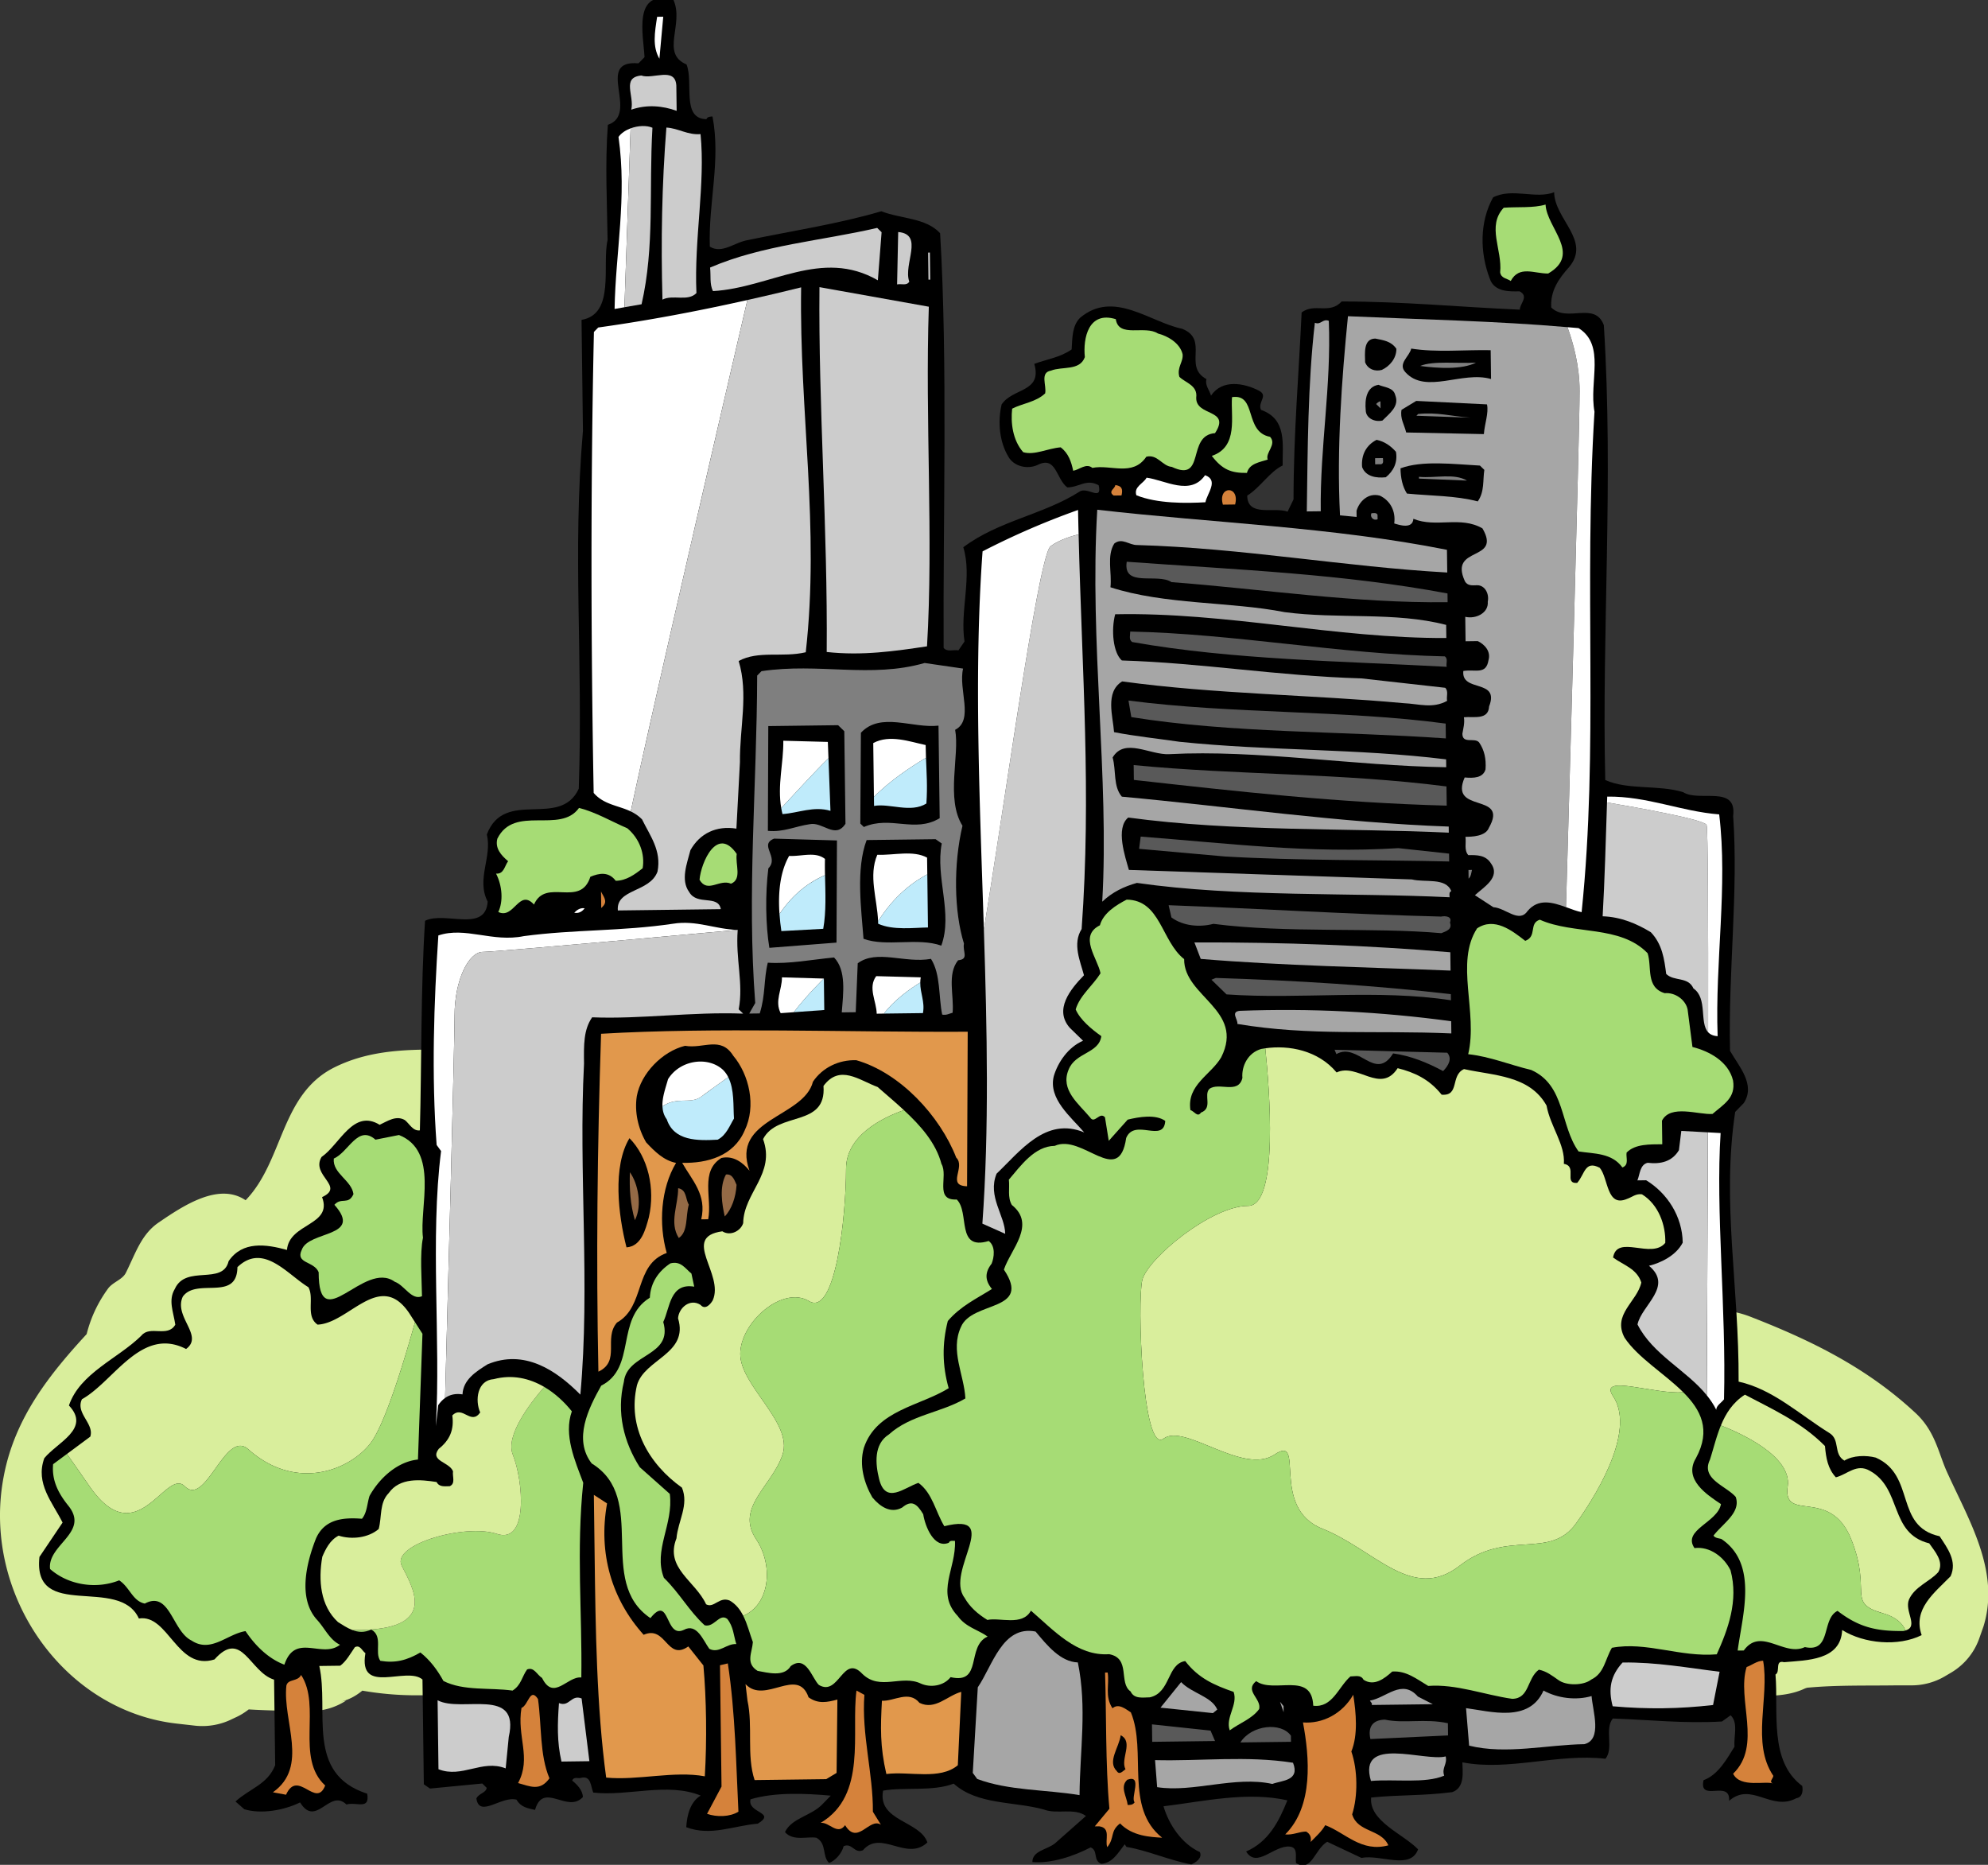 <svg xmlns="http://www.w3.org/2000/svg" width="375.786" height="352.461"><rect width="100%" height="100%" fill="#333333" stroke="none"/><defs><clipPath id="a"><path d="M299 247h76.781v74H299Zm0 0"/></clipPath><clipPath id="b"><path d="M7 0h363v352.46H7Zm0 0"/></clipPath></defs><path fill="#d9ee9c" d="M99.427 210.91c0-6.875-5.625-12.5-12.5-12.5-8-.062-16.25-.437-23.813 3.375-10.125 5.125-9.5 17.625-16.687 25.063-5.063-3.438-11.75 1-16.5 4.25-3.25 2.25-4.313 5.812-6.125 9.437-.625 1.313-2.438 1.75-3.375 3-1.973 2.711-3.274 5.54-4.047 8.61-7.02 7.62-13.523 15.765-15.64 26.703-4.376 22.187 11.187 44.625 32.874 46.937l3.313.375c2.375.25 4.812-.187 6.937-1.25l1.063-.5c.742-.37 1.437-.82 2.09-1.328 3.37.211 6.765.242 10.16.328h1.437c2.438 0 4.813-.687 6.813-2l-.938.188c1.52-.36 2.836-1.106 4.004-2.063 3.13.543 6.293.84 9.496.875h2.313c4 0 7.75-1.875 10.062-5.062l2.625-5.25c5.813-29.563 3.5-60.125 6.063-90.063.387-1.91.3-3.8-.152-5.574a12.26 12.26 0 0 0 .527-3.55"/><g clip-path="url(#a)" transform="translate(.005)"><path fill="#d9ee9c" d="M367.922 277.973c-1.563-3.563-2.188-7.625-6-11.063-9.25-8.562-19.813-13.687-31.25-18.125-3.188-1.187-6.563-1.562-10.125-.687l-4.75 1.625c-2.063.937-3.875 2.375-5.188 4.187l-2.32 4.02c-.055.152-.105.297-.16.445l-.152.094-.18.316.18-.312c-.75.464-1.504.93-2.305 1.312l.062-.125c-1.875 1-3.5 2.5-4.687 4.313-3.317 5.226-2.274 12.011 2.195 16.011l-.023.192a47.321 47.321 0 0 0-1.922 3.86l-.813 2.062c-2.125 5.75.313 12.187 5.688 15.187l1.062.625c1.688.938 3.563 1.438 5.5 1.563l1.063.062a12.247 12.247 0 0 0 4.332-.574 12.453 12.453 0 0 0-1.082 5.074c0 6.875 5.562 12.5 12.5 12.5l.062-.008v.008h2.938c3 0 5.937-.125 8.687-1.437.118-.032.23-.078.348-.114 5.59-.53 11.227-.363 16.84-.449h2.937c2.25 0 4.5-.625 6.438-1.812l1.062-.625c2.5-1.5 4.375-3.813 5.313-6.563l.75-2.125c3.25-10.5-2.875-20.25-7-29.437zm-54.688-22 .25.125c-.152.015-.293.05-.437.078zm20.118 64.261h.004c0 .016 0 .032.004.051l-.008-.05"/></g><path fill="#d9ee9c" d="M308.294 257.93c0-.008.004-.012.008-.02-.121.2-.219.38-.32.563v-.004l.312-.54"/><g clip-path="url(#b)" transform="translate(.005)"><path d="M127.305.004c2.039 4.594-2.512 10.094 2.465 12.176 1.367 3.449-1.024 10.246 3.761 10.347.16-.496.82-.504 1.149-.507 1.593 8.394-.782 16.18-.512 24.593 2.328 1.457 4.773-.886 7.246-1.246 8.395-1.758 16.957-3.023 25.176-5.437 3.648 1.437 8.433 1.215 11.11 4.148 1.464 24.238.53 54.777.667 78.375.668.817 1.817.305 2.809.457l1.137-1.664c-.899-5.762 1.492-12.23-.227-17.816 6.7-5.035 15.101-6.133 21.976-10.512 1.473-1.008 4.317 1.926 3.618-1.2-2.328-1.292-3.63.376-5.938.403-2.164-1.621-2.058-6.078-5.664-4.219-1.969.852-4.453.223-5.465-1.578-1.687-2.785-2.062-6.574-1.281-9.886 2.105-3.16 7.727-2.243 6.172-7.668 2.3-.856 4.937-1.22 7.062-2.73.137-2.313.11-4.458 1.575-5.962 6.367-5.36 13.21.824 19.332 2.067 5.14 2.078.09 7.093 4.578 9.511-.317 1.16.52 1.973.863 3.125 2.106-3.164 6.238-2.39 9.063-.941 1.828.969-.301 2.148.378 3.625 4.973 1.754 4.043 6.55 4.094 10.512-2.46 1.183-4.238 4.175-6.695 5.695.055 4.125 5.14 2.078 7.629 3.035l1.125-2.324c.008-12.54 1.015-23.938 1.531-35.332 2.453-1.844 5.285.43 7.566-2.074 11.88.011 21.957 1.039 33.68 1.55-.012-1.156 1.785-2.496-.043-3.464-1.648.023-4.781.226-5.64-2.403-1.88-4.926-1.95-10.703.628-15.355 3.61-1.86 8.09.39 11.54-.973.066 5.117 7.046 9.152 2.82 14.156-1.953 2.172-3.574 4.5-3.367 7.633 3.007 2.934 8.234-1.258 9.941 3.34 1.863 29.516-.414 58.09.27 85.969 4.312 1.925 10.078.86 14.714 2.289 2.996 1.941 10.211-1.453 9.461 4.5 1.008 14.34-.945 29.383-.59 44.394 1.688 2.95 4.868 6.375 2.602 9.867l-1.629 1.672c-2.586 17.196.746 32.828.649 50.98 6.453 1.403 11.629 6.29 17.12 9.684 2.16 1.293.708 3.95 2.872 5.243 1.637-1.012 4.11-1.043 5.933-.57 7.633 3.366 3.465 12.991 12.067 14.863 1.515 2.289 3.363 4.742 2.078 7.562-3.094 3.176-7.184 6.2-5.469 11.129-4.43 2.2-10.87 1.621-15.027-.965-.258 5.777-6.695 5.695-10.98 6.078-1.821-.472-.637 1.824-1.622 2.332.586 7.086-1.277 16.352 5.055 21.059.176.984.027 2.144-1.125 2.324-4.754 2.535-8.457-3.195-12.7.488.278-4.129-5.773.407-4.835-3.898 2.793-1.024 4.402-4.016 5.86-6.344-.192-1.976.769-4.465-.735-5.93l-1.637 1.176c-7.09.418-13.7-.32-20.633-.562-1.625 2 .235 5.605-1.39 7.605-9.086-1.039-18.286 2.38-27.051.676.02 1.648.555 4.777-1.91 5.633-5.766.734-9.567.453-15.332 1.02-.438 4.46 6.027 6.855 8.87 9.788-1.437 3.98-7.085.914-10.706 1.622l-6.473-3.051c-2.457 1.515-2.898 5.812-5.89 4.035-.18-1.152.456-2.977-1.196-3.121-2.973-.293-6.215 4.203-8.238.93 4.265-1.872 6.2-5.692 7.797-9.672-7.614-1.715-15.836.203-23.418 1.125 1.035 3.453 3.39 7.05 6.879 8.656.507 1.148-.801 1.992-1.621 2.332-4.137-.774-8.454-2.7-12.254-3.309l-.336-.492c-1.301 1.668-2.266 3.496-4.41 3.688-1.657-.641-.528-2.47-2.02-3.11-3.277 1.692-7.387 3.063-11.02 2.781-.027-2.144 2.778-2.347 4.247-3.519l5.875-5.191c-2.168-1.622-5.45-.262-7.938-1.22-5.629-1.577-12.55-.831-17.059-4.898-3.94 1.536-9.562.618-13.347 1.325-1.082 5.789 7 5.687 8.375 9.793-3.914 3.68-8.778-2.528-12.192 1.476-1.644.68-2-1.46-3.64-.777-.317 1.324-1.617 2.824-2.766 3.168-1.336-1.301-.379-3.625-2.37-4.754-1.653-.309-4.446.715-5.954-1.078 1.285-2.66 4.91-3.035 7.027-5.207l1.63-1.672c-4.79-.434-10.567-.688-15.173.691-.625 2.645 4.98 2.41 1.38 4.602-4.618.387-8.88 2.422-13.524.668.137-2.313.765-4.797 2.73-5.977-6.304-2.558-13.695.176-20.304-.566-.508-1.149-.372-3.297-2.344-2.778-.492.172-1.324-.312-1.645.516.832.652 2.004 1.793 2.02 3.11-2.93 3.175-7.465-3.04-9.043 2.425-1.328-.312-2.649-.46-3.492-1.933-2.817-.79-7.051 3.554-7.594-.235.484-.996 1.8-1.011 1.953-2.004l-.832-.816-9.89.953-1.165-.812c-.09-7.094-.175-13.692-.254-19.797-3.003-2.602-12.168 3.125-10.789-4.98-.664-.485-1.007-1.638-1.992-1.13-.812 1.164-1.617 2.66-2.762 3.5l-3.96.051c1.925 8.559-2.711 20.332 9.054 24.14.535 3.13-1.96 1.512-3.933 2.032-3.176-3.094-5.72 4.527-8.754-.383-3.114 1.524-7.395 2.238-10.543 1.29l-1.668-1.466c2.773-2.511 6.062-3.21 7.504-6.859l-.207-16.168c-4.637-1.43-6.063-9.66-11.27-3.82-7.066 2.238-8.691-8.633-14.289-7.739-3.734-8.203-20.125.586-18.793-11.64l4.371-6.492c-1.863-3.77-5.207-7.36-3.453-12.168 2.438-3 8.84-5.555 4.656-9.957 2.07-6.133 9.293-8.864 13.696-13.211 1.625-2 4.953.433 6.41-2.063-.363-2.469-1.38-4.601-.09-6.765 2.09-4.645 9.07-.61 10.168-5.243 2.59-3.828 7.055-3.226 11.027-2.12.43-5.122 8.688-4.567 6.637-9.985 4.43-2.035-2.195-4.098-.094-7.59 3.434-2.355 5.989-9.152 10.977-6.078 1.476-.68 3.113-1.856 4.773-.887.836.649 1.512 2.125 2.832 1.942.34-12.215.153-27.063.98-39.614 3.774-1.863 11.419 2.328 11.837-3.617-2.2-4.262.882-8.426-.16-12.703 3.351-8.789 13.847-1 17.378-8.637.84-24.761-1.222-44.37.79-67.664l-.266-20.953c6.422-1.074 3.828-10.445 4.926-15.082-.086-6.762-.512-14.348.05-21.781 6.082-2.055-2.628-12.34 5.793-11.621l1.141-1.172c-.219-4.121-2.309-13.008 5.473-10.793"/></g><path fill="#fff" d="M124.646 11.094c-1.348-2.297-.887-4.942-.43-7.918l1.156-.016-.726 7.934"/><path fill="#ccc" d="m127.845 16.164.062 4.785c-2.652-.957-5.625-1.246-8.582-.219.625-2.648-1.894-6.082 1.899-6.46 2.152.796 6.41-1.73 6.62 1.894m4.576 9.184c.944 9.394-1.235 19.816-.774 30.043-1.63 1.672-4.453.222-6.422 1.238-.305-11.055-.11-21.781.742-32.52 2.312.137 3.98 1.438 6.453 1.239"/><path fill="#a6dc75" d="M292.153 38.664c.223 4.453 6.887 9.32.497 13.031-2.641.032-5.465-1.582-7.079 1.41-.664-.488-1.82-.472-2-1.625.442-4.296-2.586-8.714.672-12.218 2.637-.2 5.61.093 7.91-.598"/><path fill="#ccc" d="m166.646 43.89-.707 9.087c-10.641-6.137-20.282 1.41-31.164 2.043-.676-1.31-.368-2.965-.551-4.45 9.847-4.25 21.058-5.05 31.586-7.496l.836.817m5.234 9.339c-.484.829-1.48.348-2.305.524l.207-9.902c4.953.43.903 6.093 2.098 9.378m3.563-5.492.328-.004.066 5.114-.332.004-.062-5.114m.128 10.231c-.714 21.625.887 43.715-.34 64.191-6.093.903-12.187 1.809-18.96 1.067.199-23.266-1.586-46.676-1.371-68.957l20.671 3.699"/><path fill="#a6dc75" d="M210.915 60.324c.54 3.621 5.457 1.086 7.953 2.703 1.82.473 4.149 1.762 4.672 3.903.184 1.48-1.125 2.488-.605 4.297 1.168 1.14 3.484 1.605 3.183 3.918-.117 3.632 6.625 2.062 3.551 6.722-5.441.399-1.695 9.426-8.168 6.375-1.816-.144-2.672-2.441-4.812-1.922-2.59 3.828-6.746 1.407-10.204 2.114-1.167-.977-2.468.359-3.625.539-.347-1.645-.863-3.29-2.363-4.426-2.472.195-4.933 1.55-7.086.918-2.008-2.285-2.379-5.582-2.086-8.227 1.97-1.015 4.442-1.21 6.235-2.883.312-1.492-1.04-3.949 1.101-4.304 2.133-.852 5.446.094 6.403-2.559-.375-3.625.714-8.754 5.851-7.168"/><path fill="#a6a6a6" d="M296.298 61.836c-13.176-1.152-27.7-1.461-41.496-2.07-1.172 11.73-2.156 25.109-1.504 37.64l3.14.293-.015-1.156c.473-1.656 2.102-3.492 4.418-2.863 1.992.965 3.008 2.933 2.707 5.25.996.316 3.48 1.11 3.621-.875 4.313 1.761 8.902-.606 13.059 1.816 3.71 6.387-6.395 3.215-3.34 9.942.508.984 1.496.808 2.32.796 1.485-.02 2.332 1.621 2.02 3.11.191 2.144-2.27 3.328-4.254 2.86l.058 4.62 2.313-.031c1.324.645 2.5 1.95 2.023 3.605-.46 2.813-2.453 1.68-4.757 2.04-.446 4.132 6.945 1.398 4.87 6.703-.132 2.644-2.949 1.855-4.761 2.043.18 1.152-.137 2.144-.29 3.136.024 1.98 2.317.633 3.157 1.614 1.008 1.468 1.36 3.117 1.219 5.097-.473 1.657-2.29 1.68-3.942 1.535-3.046 6.97 8.45 2.7 4.579 9.512-.641 1.66-3.282 1.692-4.434 1.707.18 1.153-.3 2.48.535 3.457 1.652-.02 3.3-.039 4.313 1.598 1.847 2.617-1.426 4.473-3.059 5.98l3.492 2.266c2.313.137 4.824 3.074 6.446.742 2.074-2.48 4.765-1.656 7.28-.746.466-16.144 2.575-89.836 2.575-97.547 0-4.762-1.203-9.11-2.293-12.074"/><path fill="#fff" d="M298.392 62.016c-.688-.067-1.399-.118-2.094-.18 1.09 2.965 2.293 7.312 2.293 12.074 0 7.711-2.11 81.403-2.574 97.547 1.035.375 2.039.766 2.953.945 3.234-31.226.379-61.058 2.43-94.582-1.067-5.761 2.148-12.57-3.008-15.804"/><path fill="#a6a6a6" d="M251.18 60.637c.49 12.37-1.679 23.785-1.523 35.992l-2.636.031c.175-11.883.187-24.094 1.523-35.66 1.164.48 1.477-.844 2.637-.363"/><path d="M263.954 65.922c.024 1.812-1.277 3.312-2.754 3.992-1.316.348-2.64-.129-3.156-1.445-.02-1.649-.387-4.45 1.926-4.48 1.488.312 2.976.456 3.984 1.933m17.824.266.07 5.445c-5.464-1.582-12.34 2.96-16.187-1.281-1.508-1.63.785-2.98 1.098-4.47 4.797.766 10.066.204 15.02.305"/><path fill="#7f7f7f" d="M279.001 68.535c-2.621 1.352-7.242 1.082-10.55.63 2.46-1.024 7.09-.423 10.55-.63"/><path d="M263.735 74.668c.852 2.137-1.109 3.48-2.414 4.816-1.48.348-3.14-.457-3.16-1.941-.191-1.977.11-4.453 2.414-4.816.996.484 2.813.46 3.16 1.941"/><path fill="#a6dc75" d="M240.075 82.559c1.336 1.468-.953 2.984-.441 4.296-1.48.512-3.457.704-3.93 2.528-2.969.035-4.629-.602-6.64-3.219 5.093-1.715 3.535-7.469 3.82-11.105 4.773-.72 2.226 6.574 7.191 7.5"/><path fill="#7f7f7f" d="m260.962 77.18-.836-.817c.164-.168.488-.5.82-.504l.016 1.32"/><path d="M281.083 76.43c.352 1.644-.45 3.632-.59 5.617l-14.687-.309c-.348-1.48-1.188-2.625-.88-4.281l2.782-1.684 13.375.657"/><path fill="#7f7f7f" d="m277.982 78.941-10.239-.363.328-.336c3.625-.375 6.11.418 9.91.7"/><path d="M263.872 85.39c.356 1.977-.449 3.637-1.918 4.813-1.812.188-3.797-.117-4.48-1.926-.196-2.304.77-4.132 2.738-5.148 1.488.312 2.656 1.121 3.66 2.262"/><path fill="#7f7f7f" d="M261.411 86.578c.008.496.18.988-.316 1.16l-1.152.016-.016-1.156 1.484-.02"/><path d="M280.58 88.809c-.305 1.984.054 4.125-1.243 5.957-4.14-1.102-8.926-1.04-13.387-1.48-.84-1.31-1.191-2.954-1.215-4.77 4.106-1.536 10.055-.786 15.012-.52l.832.813"/><path fill="#fff" d="M227.857 94.926c-3.63.21-9.075.281-13.055-1.32-.516-1.641 1.293-2.16 1.937-3.325 3.473.453 8.297 3.524 11.051-.469 2.653.958.375 3.461.067 5.114"/><path fill="#7f7f7f" d="m277.306 90.832-9.078-.379-.004-.332c3.136.293 6.59-.742 9.082.711"/><path fill="#d5823b" d="m211.997 93.64-1.484.02c-1.164-.808.312-1.324.305-1.984 1.156.152 1.492.64 1.18 1.965m21.472 1.707-2.309.03c-1.035-3.616 3.254-3.671 2.309-.03"/><path fill="#a6a6a6" d="m273.513 103.914.055 4.293c-19.32-1.074-38.672-4.625-58.645-5.195-1.484.02-2.824-1.45-4.297-.278-1.453 2.329-.426 5.454-.719 8.262 10.274 3.332 22.641 2.684 32.899 4.695 10.082 1.36 20.953-.101 30.558 2.418l.032 2.477c-20.957.098-41.48-4.922-62.598-4.488-.785 2.98-.402 7.265 1.266 8.73 15.187.469 29.41 2.926 45.257 3.387l15.864 1.777c.668.653.183 1.649.359 2.473-2.785 1.52-5.273.558-8.242.433-17.348-1.593-35.5-1.695-53.188-4.109-3.273 2.02-1.73 6.621-1.527 9.59 3.969.773 8.266 1.215 12.398 1.82 17.02 1.766 33.348 1.23 50.372 3.32l.019 1.489c-17.66-.274-35.687-3.344-52.34-2.473-3.629.211-8.457-3.191-10.719.633.692 2.465.07 5.445 1.743 7.402 20.488 1.887 41.152 4.922 61.789 5.653l.011 1.152c-19.152-.91-40.593-.145-60.593-2.86-2.45 2.012-.567 7.434.125 9.9 17.828.6 35.164 1.202 53.488 1.796 2.48.629 6.43-.414 7.453 2.215-.492.172-.32.828-.316 1.16-18.657-.918-40.098.012-59.11-2.715-2.465.692-4.597 1.707-6.554 3.547 1.351-23.445-2.438-48.977-.942-74.078 21.98 2.527 44.266 3.234 66.102 7.574"/><path fill="#7f7f7f" d="m260.392 97.316.011.825c-.82.343-1.492-.477-1.168-1.137.329-.008.989-.18 1.157.312"/><path fill="#595959" d="m273.618 112.164.02 1.652c-17.488.223-35.344-2.523-52.192-3.793-2.664-1.78-9.226 1.11-8.464-3.851 21.472 1.543 40.789 2.285 60.636 5.992m-.508 11.891c.665.484.18 1.316.356 1.972-19.488-1.07-40.445-1.3-59.465-4.687-.668-.488-.348-1.317-.355-1.977 19.804.41 39.656 4.282 59.464 4.692"/><path fill="#7f7f7f" d="M182.052 126.363c-.942 3.977 2.101 9.711-1.504 11.57.887 4.778-1.813 13.06 1.387 18.137-1.723 7.282-1.61 16.192.281 22.274-.309 1.488 1.027 2.957-1.113 3.148-2.114 2.668-.743 6.61-1.032 9.914-.656.172-1.148.508-1.972.356-.707-3.457-.262-7.586-2.117-10.535-4.938.886-10.254-1.848-13.848.836l-.379 9.246-2.64.035c.285-3.637.89-7.934-1.454-10.38-4.117.384-8.562 1.267-12.527.985-.785 3.145-.414 6.11-1.527 9.59l-1.98.024 1.132-1.993c-1.586-20.773.305-40.761.367-61.886l.813-.832c10.87-1.625 20.644 1.386 30.84-1.547l7.273 1.058"/><path fill="#595959" d="m273.27 136.758.036 2.804c-19.82-1.398-40.442-.972-59.457-4.03l-.535-3.13c19.504 2.559 40.949 1.79 59.957 4.356"/><path d="m177.403 137.148.223 17.493c-4.75 2.863-9.25-.543-14.336 1.664l-.668-.649.113-17.164c3.743-4.008 9.723-.785 14.668-1.344m-17.808 1.055.223 17.488c-1.942 2.993-4.297-.441-6.766.086-2.637.364-4.93 1.547-7.902 1.254l.078-19.8 13.199-.169 1.168 1.141"/><path fill="#595959" d="m273.42 148.637.05 3.629c-20.8-.563-39.145-2.637-59.14-4.86l-.036-2.804c19.496 1.898 39.293 1.48 59.125 4.035"/><path fill="#a6dc75" d="M118.575 156.543c2.336 1.953 3.364 4.91 2.903 7.555-1.473 1.175-3.106 2.351-5.086 2.375-1.344-1.797-3.157-1.446-4.797-.762-1.902 5.965-8.414.105-10.656 5.25-2.848-3.102-3.762 2.851-6.75 1.406.964-1.996.761-4.96-.422-7.258 1.488.149 1.633-1.504 2.281-2.34-1.336-1.136-2.508-2.44-2.035-4.261 3.219-6.477 11.87-.813 15.437-5.809 3.145.785 6.141 2.563 9.125 3.844"/><path d="m158.122 178.152-12.691.989c-.715-4.282-.793-10.223-.192-15.016 2.118-2.172-1.87-4.43 1.082-5.621l11.887.344-.086 19.304m19.895-18.734c-1.239 6.453 2.148 13.176-.086 19.309-4.477-1.594-10.39.296-14.703-1.297-.399-5.442-1.489-13.184.59-18.657l13.035-.164 1.164.809"/><path fill="#595959" d="m264.33 160.3 9.581 1.036.02 1.484c-13.7-.32-28.547-.132-42.418-.945l-16.192-1.445.301-2.313c16.52 1.274 31.89 3.223 48.707 2.184"/><path fill="#a6dc75" d="M139.263 161.398c-.305 1.985 1.05 4.77-1.082 5.622-2.16-.961-4.434 1.875-5.95-.747.286-3.304 3.333-10.273 7.032-4.875"/><path fill="#7f7f7f" d="M278.243 164.414c-.16.664-.152 1.156-.64 1.66l-.02-1.648.66-.012"/><path fill="#d5823b" d="m113.978 171.29-.328.331-.04-3.133c.34.82 1.344 1.797.368 2.801"/><path fill="#fff" d="M110.517 171.664c-.489.664-1.145 1.004-1.969.848.324-.332.977-1 1.969-.848"/><path fill="#595959" d="M272.415 173.234c.82-.175 2.145-.027 1.664 1.133.512 1.317-.804 1.664-1.625 2.004-13.05-1.156-29.207.04-43.09-1.762-2.632.692-5.77.403-7.937-1.218l-.524-2.305c16.672.613 34.012 1.71 51.512 2.148"/><path fill="#a6dc75" d="M311.446 180.164c.856 2.629-.414 6.441 3.23 7.55 1.977-.19 3.977 1.27 4.329 3.083l.914 7.082c3.149.785 6.8 2.719 7.672 6.336.539 3.297-1.758 4.48-3.879 6.32-2.637.2-7.945-1.879-9.555 1.278l.059 4.453c-2.313.03-5.117-.098-6.746 1.574-.152.988.523 2.3-.79 2.812-2.015-2.777-5.316-2.57-8.288-3.027-3.532-4.906-2.473-12.512-8.946-15.398-3.968-.942-7.785-2.543-11.918-2.985 1.88-7.945-2.527-17.293 1.68-23.781 3.274-2.188 6.606.41 9.106 2.36 2.296-.856.617-3.31 2.754-3.997 6.472 2.887 15.195.961 20.378 6.34"/><path fill="#a6a6a6" d="m274.15 179.98.043 3.465c-15.188-.632-31.692-.918-47.22-2.207l-1.195-3.12c16.829-.048 33.008.57 48.372 1.862"/><path fill="#595959" d="m274.251 187.898.016 1.157c-13.89-2.137-28.551-.133-42.422-1.114l-2.844-2.77.82-.339c15.024.469 30.383 1.43 44.43 3.066"/><path fill="#a6a6a6" d="m274.314 193.012.03 2.308c-14.527-.636-26.726.508-40.448-1.793.152-.828-1.352-2.293.46-2.48 13.36-.5 26.57.156 39.958 1.965"/><path fill="#e1984c" d="m182.923 195-.121 29.207c-3.965-.113-.211-3.625-2.05-5.418-3.071-7.883-10.602-16.035-18.88-18.406-3.304-.121-6.418 1.402-8.203 4.062-1.726 6.79-15.586 6.965-11.992 16.82-1.176-1.468-3.012-2.93-5.313-2.406-4.093 2.528-1.718 7.614-2.496 11.582l-1.316.016c1.094-4.633-1.746-7.402-3.602-10.68 4.785.106 9.72-1.277 11.801-6.09 2.254-4.648.86-10.574-2.156-14.164-2.36-3.765-5.629-1.25-9.102-1.863-4.277 1.043-8.347 5.219-9.12 9.52-.458 2.976.241 6.101 1.76 8.722 1.677 1.793 3.345 3.422 5.661 3.891-2.906 4.82-3.316 11.594-1.762 17.02-6.242 2.222-4 10.117-9.406 13.152-2.601 3.004.754 7.254-3.512 9.285-.433-21.113-.207-42.402.508-63.863 21.274-1.262 46.696-.266 69.301-.387"/><path fill="#595959" d="M273.568 198.965c1.003 1.14.195 2.469-.782 3.473-2.992-1.614-6.144-2.891-9.449-3.344-3.394 5.488-6.629-2.227-10.723.136l-.343-.824 21.297.559"/><path fill="#a6dc75" d="M75.42 214.516c7.628 3.039 3.804 13.648 4.534 19.414-.62 2.98-.226 7.925-.187 11.058-1.969.852-3.328-2.101-5.153-2.738-5.828-4.219-14.382 10.742-14.379-1.797-.851-2.137-4.472-1.594-3.187-4.25 1.273-3.648 11.687-2.293 6.164-8.492 1.3-1.504 2.64.129 3.602-2.027-.364-2.637-4.008-3.91-3.715-6.72 2.789-1.19 4.539-6.491 7.875-3.566l4.445-.882"/><path d="M122.646 230.09c-.633 2.316-1.418 5.46-4.22 5.664-1.562-6.086-2.667-15.313.563-20.637 3.512 3.586 4.907 9.512 3.657 14.973"/><path fill="#946a46" d="M120.013 230.617c-.863-2.96-1.067-5.926-.942-9.062 1.512 2.125 2.391 6.238.942 9.062m19.219-6.679c-.133 2.312-.93 4.632-2.235 5.968-.523-2.304-1.058-5.597.23-7.922 1.317-.183 1.669 1.297 2.005 1.954m-9.028 3.746c-.633 2.152-.097 5.117-1.898 6.293-1.856-2.946-.082-6.27-.121-9.407 1.656.313 1.343 1.965 2.02 3.114"/><path fill="#a6dc75" d="m130.7 240.71.528 2.47c-4.63-.766-4.57 4.02-5.856 6.675 1.899 6.575-6.855 5.864-7.445 11.317-1.414 5.793-.023 11.387 3.008 16.133l5.675 5.043c.735 5.765-3.167 10.601-1.12 15.855 3.007 2.93 4.703 6.211 7.706 8.977 1.82.472 2.774-2.344 4.274-1.211 1.176 1.472 1.195 3.12 1.71 4.765-1.816-.14-3.277 1.856-5.105.891-1.175-1.637-2.37-4.922-4.828-3.57-3.61 1.695-2.562-6.899-6.3-2.23-10.32-6.966-.286-22.602-11.098-29.231-3.524-4.574-.625-10.387 1.797-14.707 6.718-3.387 2.644-12.575 9.191-16.621.133-2.805 1.59-4.97 3.879-6.485 1.973-.52 2.816.957 3.984 1.93"/><path fill="#e1984c" d="M114.751 284.148c-1.695 9.426.89 18.141 6.918 24.829 4.266-1.872 4.356 5.058 8.441 2.203l2.852 3.593c.574 6.262.676 14.184.266 20.954-5.79-1.082-12.696.82-18.645.238-1.816-13.344-2.008-28.36-2.176-41.555l-.152-11.879 2.496 1.617"/><path fill="#a6a6a6" d="M203.743 314.203c1.762 8.559.38 16.664.32 25.078-6.449-1.074-13.374-.82-19.343-3.054l-.84-1.145.95-16.184c2.753-3.992 4.636-11.773 10.921-10.535 2.18 2.614 4.692 5.719 7.992 5.84"/><path fill="#d5823b" d="M139.583 342.41c-1.637 1.012-4.11 1.043-5.933.406l2.738-5.148-.29-22.934 1.481-.347c1.438 9.386 1.567 19.449 2.004 28.023m-78.113-4.945c-1.758 4.476-5.156-3.235-7.402 1.742l-2.481-.46c6.867-4.876 1.809-13.392 2.547-20.165.312-1.324 2.137-.687 2.781-2.016 3.871 5.891-1.12 15.688 4.555 20.899"/><path fill="#ccc" d="m325.052 315.96-1.238 6.29c-6.426.738-12.368.816-18.973.238-.871-3.289-.406-5.77 1.871-8.273 6.438-.082 12.227 1 18.34 1.746"/><path fill="#d5823b" d="M333.275 313.879c1.246 6.914-2.278 15.539 1.93 21.754.003.496-.977 1.168.019 1.488-1.332-.644-6.262.902-7.617-1.887 5.543-5.347.648-14.03 2.55-20.164.985-.34 1.965-1.18 3.118-1.191m-123.895 2.234c.36 2.305-.602 4.461.91 6.754 1.145-1.004 2.477.133 3.477.781 3.062 7.387-1.258 18 5.91 23.684-2.145-.137-5.613-.258-7.953-2.703-1.961 1.512-.957 2.652-2.418 4.488-.512-1.316.777-3.64-1.535-3.941l-.828.008 2.765-3.332c-.765-8.242-.566-18.477-.824-25.735l.496-.004"/><path fill="#e1984c" d="M152.841 320.793c1.832 1.297 3.477.945 5.45.426l-.153 13.863-1.965 1.18-13.531.172c-1.543-4.602-.293-10.227-1.344-15l-.371-3.133c3.68 3.914 9.86-3.422 11.914 2.492"/><path fill="#a6a6a6" d="m230.095 323.11-.817.671-9.914-1.031 3.899-4.832c2.008 2.117 5.812 2.73 6.832 5.191"/><path fill="#d5823b" d="M101.693 321.113c.722 5.106.296 10.555 2.167 14.989-1.78 2.496-3.609 1.53-5.93.898 2.583-4.816-.273-8.742.645-14.2 1.317-.51 1.602-3.98 3.118-1.687m61.703-.785c-.567 7.434 1.675 14.992 1.601 22.09l1.516 2.457c-2.164-1.457-4.406 4.016-6.766.086-1.46 2-2.976-.621-4.625-.438 8.844-5.226 5.723-17.066 6.778-25.004l1.496.81"/><path fill="#e1984c" d="M181.056 333.633c-3.43 2.851-9.063 1.105-13.512 1.656-1.219-5.262-1.101-8.894-.836-13.848 2.313.133 5.09-2.046 7.102.403 2.988 1.449 5.261-1.387 7.894-2.078l-.648 13.867"/><path fill="#ccc" d="m96.17 328.277-.583 5.95c-4.477-1.758-8.227 1.918-12.703.16l-.168-13.035c4.488 2.418 15.644-2.672 13.453 6.925m15.242 4.59-5.281.07c-.871-3.785-.75-7.253-.469-11.05 1.989.8 2.29-1.68 4.278-.88l1.472 11.86"/><path fill="#a6a6a6" d="m270.841 322.098-11.55.144c.163-.332-.169-.492-.34-.82 3.128-.535 6.05-4.203 9.066-.774l2.824 1.45m30.012-1.539c.203 2.804 2.086 8.226-1.368 9.093-6.93.09-14.828 2.004-21.78.278l-.583-7.086c4.625.597 11.914 2.816 14.645-3.324 2.656 1.453 6.129 1.902 9.086 1.039"/><path fill="#d5823b" d="M255.443 331.04c1.199 3.448 1.261 8.397.152 11.878 1.031 3.453 5.48 2.734 6.84 5.852-5.098 1.386-8.117-2.372-11.93-3.81-.645 1.165-1.785 2.169-2.766 3.173.157-.828-.02-1.485-.847-1.969-1.32.016-2.469.691-3.953.543 5.375-5.348 4.597-14.578 3.359-21.164 3.633.285 7.406-1.578 9.504-5.234.539 3.457.922 7.578-.36 10.73"/><path fill="#a6a6a6" d="m242.642 323.61-.684-1.97.668.817zm0 0"/><path fill="#595959" d="m273.693 325.691.027 2.309-14.676.684c-.523-2.305.45-3.637 2.758-3.668 3.64.78 7.586-.262 11.89.675m-44.015 3.364-11.879.152-.043-3.3 11.07 1.179.852 1.969m14.343-1.008.012 1.156-9.566.121c2.101-3.328 7.703-3.894 9.555-1.277"/><path d="M212.747 334.387c-.488.336-1.14 1.168-1.644.351-1.84-1.793.437-4.46.738-6.777 2.492 1.289-.11 4.457.906 6.426"/><path fill="#a6a6a6" d="M244.415 333.16c1.363 3.445-2.101 3.324-3.91 4.008-7.113-1.559-14.996 1.676-21.773.605l-.395-5.109c8.582.223 17.313-.879 26.078.496m28.86-1.195c.351 1.48-.797 2.156-.282 3.637-3.61 1.53-9.234.609-13.847 1-2.586-8.715 10.183-3.594 14.129-4.637"/><path d="M214.478 340.633c-.325.5-.82.508-1.313.512-.187-1.645-1.531-3.446-.062-4.782 2.957-1.031.539 3.457 1.375 4.27"/><path fill="#d5823b" d="m205.806 346.355-1.14 1.168 1.14-1.168"/><path fill="#ccc" d="M203.884 100.996c-1.586.395-3.766 1.102-5.293 2.246-2.262 1.7-8.371 46.653-12.613 72.426.609 18.953 1.007 37.805-.282 55.598l4.313 1.925c-.043-3.464-3.39-7.05-1.629-11.363 4.402-4.183 9.27-10.844 16.566-7.8-2.511-2.938-6.843-6.348-5.746-10.657.793-2.648 2.739-5.476 5.528-6.668l-2.508-2.445c-3.012-3.426.074-7.262 2.68-9.934-.696-2.633-2.22-5.914-.442-8.738 1.856-25.758.07-48.375-.574-74.59"/><path fill="#fff" d="M203.884 100.996a578.71 578.71 0 0 1-.102-4.61 145.465 145.465 0 0 0-18.05 7.821c-1.66 22.648-.536 47.14.246 71.461 4.242-25.773 10.351-70.727 12.613-72.426 1.527-1.144 3.707-1.851 5.293-2.246m-90.801-39.098-.816.836c-.63 28.387-.57 58.914-.047 87.125 1.906 2.23 4.637 2.364 7.012 3.5 4.171-19.761 18.777-82.62 22.043-96.652-9.305 2.086-18.657 3.86-28.192 5.191"/><path fill="#ccc" d="M151.435 54.313c-3.383.84-6.77 1.636-10.16 2.394-3.266 14.031-17.872 76.89-22.043 96.652.757.368 1.48.829 2.128 1.5 1.524 3.118 3.704 5.895 2.93 9.864-1.433 3.976-7.879 3.234-7.5 7.355l19.469-.246c-.527-2.8-4.461-.605-5.98-3.227-1.68-2.289-.399-5.44.23-7.921 1.773-3.16 4.89-4.684 8.691-4.07l.668-12.552c-.082-6.433 1.653-12.89-.242-19.136 3.77-2.028 8.242-.602 12.684-1.649 2.668-23.793-1.235-45.195-.875-68.964"/><path fill="#fff" d="M116.915 25.875c1.63 11.531-.55 21.625-.742 32.52l1.863-.329 1.164-33.808c-.93.347-1.77.887-2.285 1.617"/><path fill="#ccc" d="M123.33 24.145c-1.098-.485-2.723-.41-4.13.113l-1.164 33.808 3.239-.562c2.503-10.926 1.375-21.637 2.054-33.36"/><path fill="#fff" d="M91.259 179.91c2.668 0 48.187-4.16 48.187-4.16-4.293-.11-7.78-1.883-12.226-1.164-9.719 1.445-18.633 1.062-28.188 2.34-5.925 1.23-11.078-1.84-16.172-.125-.832 12.55-1.316 26.418-.324 39.605l.84 1.145c-2.098 16.527-.039 35.808-.988 51.992l.445-3.965c.39-.574.824-1.02 1.3-1.36.513-18.988 1.794-66.976 1.794-72.308 0-6.668 2.664-12 5.332-12"/><path fill="#ccc" d="M139.638 190.766c.926-4.965-.617-9.399-.192-15.016 0 0-45.52 4.16-48.187 4.16-2.668 0-5.332 5.332-5.332 12 0 5.332-1.281 53.32-1.793 72.309.91-.649 1.992-.88 3.293-.68.129-2.809 2.586-4.324 4.715-5.672 6.894-2.89 12.883.992 17.562 5.719 1.883-20.652-.37-42.074.692-62.55-.047-3.63-.082-6.434 1.539-8.763 9.246.375 18.797-1.066 28.539-.695l-.836-.812m182.953-34.856c-.52-1.047-13.29-3.312-18.82-4.25-.227 6.875-.446 14.934-.828 21.52 3.464.117 6.453 1.398 9.113 3.015 2.172 2.285 2.539 5.086 2.902 7.883 1.508 1.469 4.133.445 5.152 2.742 2.7 1.84 1.094 6.45 2.77 8.27.031-21.145-.023-38.652-.289-39.18"/><path fill="#fff" d="M324.68 195.84c-.51-14.188 1.95-28.242.294-41.918-7.27-.57-13.578-3.457-21.164-3.363-.016.359-.028.738-.04 1.101 5.532.938 18.301 3.203 18.82 4.25.267.528.321 18.035.29 39.18.39.422.96.695 1.8.75m.563 18.308-2.406-.132c-.062 20.058-.164 39.918-.215 49.687.692.856 1.309 1.762 1.801 2.762-.012-.824.973-1.332 1.46-1.996.442-17.168-1.608-35.621-.64-50.32"/><path fill="#ccc" d="m317.814 213.746-.45 3.637c-1.293 2.16-3.433 2.683-5.91 2.387-1.48.347-1.457 2.16-1.937 3.324l1.648-.024c3.992 2.426 6.852 6.844 6.914 11.793-1.289 2.493-4.238 3.852-6.379 4.371 4.672 3.903-1.39 7.446-2.168 11.086 2.868 5.696 9.25 8.63 13.09 13.383.051-9.77.153-29.629.215-49.687l-5.023-.27"/><path fill="#fff" d="m156.603 143.313-.118-3.09-8.417-.223c.054 4.254-1.149 8.383-.391 12.734 2.422-2.597 6.148-6.703 8.926-9.421"/><path fill="#bfebfb" d="M147.677 152.734c.066.375.14.75.234 1.13 2.969-.204 5.922-1.563 9.07-.614l-.378-9.938c-2.778 2.72-6.504 6.825-8.926 9.422"/><path fill="#fff" d="M175.036 143.223c-.027-.75-.05-1.536-.062-2.41-2.977-.625-6.79-2.06-9.906-.372l.128 10.188c2.954-3.031 6.973-5.7 9.84-7.406"/><path fill="#bfebfb" d="m165.196 150.629.024 1.691c2.965-.53 6.95 1.399 9.894-.457.223-3.316.036-5.578-.078-8.64-2.867 1.707-6.886 4.375-9.84 7.406"/><path fill="#fff" d="M155.95 165.414a58.043 58.043 0 0 1-.008-3.074c-1.836-1.461-4.46-.438-6.773-.574-1.766 3.113-2.102 7.109-1.824 10.988 2.843-4.274 6.28-6.356 8.605-7.34"/><path fill="#bfebfb" d="M147.345 172.754c.078 1.09.195 2.172.355 3.223l7.914-.43c.582-3.246.407-6.852.336-10.133-2.324.984-5.761 3.066-8.605 7.34"/><path fill="#fff" d="m175.286 165.258-.043-3.164c-2.656-1.45-6.273-.414-9.41-.54-1.703 4.005-.02 8.274.149 12.575 3.039-4.863 6.703-7.508 9.304-8.871"/><path fill="#bfebfb" d="M165.982 174.129c.004.152.015.305.015.46 2.82 1.282 6.778.74 9.414.704l-.125-10.035c-2.601 1.363-6.265 4.008-9.304 8.87"/><path fill="#fff" d="m155.735 184.95-7.925-.231c.03 2.312-1.426 4.476-.242 6.77l2.48-.18c2.469-3.243 5.687-6.36 5.687-6.36"/><path fill="#bfebfb" d="M155.735 184.95s-3.218 3.116-5.687 6.359l5.762-.418-.074-5.942"/><path fill="#fff" d="M173.954 185.7c.004-.317.031-.645.094-.981l-8.418-.227c-1.625 2.168.059 4.785.09 7.098l1.367-.02c1.957-2.586 4.914-4.672 6.867-5.87"/><path fill="#bfebfb" d="m167.087 191.57 7.375-.093c.402-2.141-.539-3.778-.508-5.778-1.953 1.2-4.91 3.285-6.867 5.871m-34.496 15.672c-2.059 1.543-4.516-.074-7.371 1.863.035.864.262 1.7.82 2.458 1.371 4.109 5.828 4.05 9.617 3.84 1.641-.848 2.278-2.669 3.086-4-.164-2.298.102-5.485-1.086-7.817-1.851 1.312-3.863 2.754-5.066 3.656"/><path fill="#fff" d="M137.657 203.586a5.22 5.22 0 0 0-1.011-1.399c-2.836-2.601-8.11-1.875-10.371 1.782-.422 1.55-1.13 3.398-1.055 5.136 2.855-1.937 5.312-.32 7.371-1.863 1.203-.902 3.215-2.344 5.066-3.656"/><path fill="#d9ee9c" d="M235.927 227.91c-7 0-19 10-20 14s0 33 4 30 15 7 21 3-1 10 9 14 17 14 26 7 17-1 22-8 11-18 7-24c-2.902-4.351 7.867-.293 13.242-.781-3.523-3.516-8.578-6.524-11.082-10.305-2.363-4.422 2.39-6.793 3.168-10.433-.86-2.63-3.34-3.258-5.34-4.72.77-4.464 7.266.403 9.867-2.765.121-3.3-1.25-7.246-4.41-9.183-1.156-.153-1.808.515-2.793.859-3.937 1.7-3.515-3.914-5.191-5.875-2.82-1.45-2.79 1.191-4.254 2.86-2.637.199.125-3.137-2.52-3.598.286-3.633-2.562-7.063-3.273-11.016-3.211-5.734-9.973-5.648-15.602-6.894-2.625 1.187-.757 5.125-4.226 4.84-2.348-2.942-5.168-4.227-8.317-5.012-3.238 4.992-7.601-1.059-11.539.808-3.488-4.172-8.996-5.21-13.484-4.566.754 7.242 2.629 29.781-3.246 29.781"/><path fill="#a6dc75" d="M327.118 296.793c-1.187-2.457-3.851-4.57-6.816-4.203-2.356-3.434 4.39-4.84 5.008-8.313-2.664-1.78-7.157-4.695-4.73-8.687 2.902-5.34.933-9.13-2.41-12.461-5.376.488-16.145-3.57-13.243.781 4 6-2 17-7 24s-13 1-22 8-16-3-26-7-3-18-9-14-17-6-21-3-5-26-4-30 13-14 20-14c5.875 0 4-22.539 3.246-29.781-.258.035-.512.078-.766.125-2.464.691-3.754 3.184-3.558 5.492-.785 3.145-4.446.715-6.242 2.059-1.141 1.168.703 3.62-1.594 4.476-.649.996-1.324-.312-1.988-.472-.72-4.774 3.875-6.649 5.816-9.973 4.504-8.969-7.078-11.461-7.004-18.559-4.332-3.41-4.434-11.164-10.867-11.246-1.969 1.016-4.426 2.532-5.055 4.848-4.101 2.035-.414 6.277.113 9.074-1.453 2.328-3.906 4.176-4.695 6.828.848 1.969 3.016 3.754 4.848 5.051-.453 3.309-4.91 3.035-6.192 6.352-1.597 3.812 1.899 6.41 4.079 9.023.84 1.309 1.8-1.18 2.804-.035l.715 4.445 3.578-4.004c2.14-.523 5.27-1.058 7.102.239-.278 4.292-5.785-.586-7.387 3.226-1.363 9.426-8.262-.883-13.512 1.492-3.793.051-6.386 3.715-8.664 6.383.188 1.649-.289 3.305.555 4.777 4.668 3.739-.223 8.418-1.492 12.23 5.383 8.017-6.032 5.852-8.114 10.829-2.09 4.484.61 9.07.832 13.52-4.585 2.699-10.359 3.105-14.433 6.785-2.95 1.851-2.57 5.644-1.875 8.441 1.219 4.934 4.805 1.586 7.433.73 2.665 1.946 3.208 5.403 4.891 8.188 11.188-2.781.11 8.578 3.8 13.48 1.017 1.805 2.517 3.106 4.345 4.239 2.304-.528 6.617 1.234 8.23-1.758 4.336 3.742 8.692 8.637 14.79 8.23 4.136.774 1.718 5.422 4.05 7.043.68 1.477 2.324 1.125 3.644 1.11 3.95-.875 3.22-6.313 6.68-6.852 2.516 3.27 5.5 4.551 9.149 5.824.855 2.465-1.59 4.805-.735 7.27 1.801-1.344 4.266-2.2 5.563-4.031.468-1.985-2.852-3.43-.563-5.274 3.328 2.434 10.535-1.949 10.785 4.649 3.633.449 4.739-3.524 7.024-5.535.988-.012 1.976-.352 2.484.629 1.996 1.296 3.957-.215 5.426-1.555 2.637-.195 4.637 1.43 6.8 2.719 5.274-.395 10.583 1.683 15.872 2.441 3.3-.043 2.758-3.832 5.043-5.512 1.488.313 2.492 1.125 3.656 1.934 1.5 1.137 4.8 1.094 6.27-.078 2.46-1.188 2.59-3.828 3.882-5.992 6.422-1.235 12.895 1.816 19.82 1.234 2.087-4.645 4.16-10.117 2.602-15.875"/><path fill="#d9ee9c" d="M34.927 280.91c4 4 7.64-10.875 12-7 9 8 19 4 23-1 2.824-3.531 6.566-15.996 8.52-23.02l-1.114-1.734c-5.55-8.18-11.363 1.957-17.3 2.2-2.329-1.622-.56-4.946-1.739-7.075-3.992-2.422-8.523-8.472-13.414-3.789-.082 6.602-7.73 1.914-10.328 5.578-1.766 3.817 4.055 7.371.621 9.89-8.469-4.347-13.617 6.114-19.68 9.493-1.285 2.656 2.367 4.59 1.575 7.074l-4.415 3.274a819.88 819.88 0 0 1 4.274 6.11c9 13 14.394-3.606 18 0"/><path fill="#a6dc75" d="M78.446 249.89c-1.953 7.024-5.695 19.489-8.52 23.02-4 5-14 9-23 1-4.358-3.875-8 11-12 7-3.605-3.605-9 13-18 0a819.88 819.88 0 0 0-4.273-6.11l-2.613 1.934c-.289 3.137 1.059 5.598 2.906 7.883 4.024 5.063-4.035 7.313-3.48 11.926 3.504 3.09 8.797 3.848 13.062 2.144 1.997 1.293 2.528 3.926 4.844 4.391 4.75-2.535 5.18 5.215 8.832 6.984 3.66 2.43 6.75-1.242 10.207-1.777 1.852 2.781 4.36 5.223 7.344 6.34 2.066-6.133 7.082-1.078 10.512-3.762-1.992-.965-2.844-3.101-4.352-4.73-3.68-4.078-1.953-10.867-.191-15.344 1.601-3.652 5.062-4.027 8.695-3.742.977-1.168.953-2.817 1.43-4.309 1.937-3.488 5.363-6.504 9.156-6.883l.852-23.77-1.41-2.194"/><path fill="#d9ee9c" d="M364.677 291.695c-7.613-1.882-5.082-10.328-11.23-13.718-2.493-1.454-4.282.714-6.422 1.238-1.504-1.63-1.86-3.606-2.055-5.914-4.512-4.563-9.988-6.969-15.137-9.707-2.305 1.488-3.61 3.554-4.539 5.82 3.676 1.434 13.445 5.8 12.633 11.496-1 7 8 0 12 10s-1 12 6 14c2.52.719 3.738 1.957 4.273 3.246 2.551-.742-.261-3.64.653-5.851 1.12-2.489 3.918-3.348 5.543-5.184 1.129-1.996-.711-3.953-1.72-5.426"/><path fill="#a6dc75" d="M355.927 304.91c-7-2-2-4-6-14s-13-3-12-10c.812-5.695-8.957-10.062-12.633-11.496-.851 2.078-1.387 4.332-2.07 6.473-1.77 3.652 3.031 4.914 4.875 7.035 1.027 2.957-2.414 4.98-4.2 7.312.336.493.997.485 1.493.641 6.992 4.7 3.976 14.305 3.074 21.082l1.156-.012c3.242-4.5 7.606 1.223 11.543-.644 5.13 1.09 3.067-5.317 6.184-6.844 4 3.086 7.308 3.867 12.422 3.805a3.47 3.47 0 0 0 .43-.106c-.536-1.289-1.755-2.527-4.274-3.246"/><path fill="#d9ee9c" d="M142.927 290.91c-4-6 3-10 5-16s-8-13-8-19 8-13 13-10 7-16 7-25c0-6.281 6.816-9.64 10.933-11.094-1.625-1.507-3.34-2.949-4.964-4.37-3.48-1.274-7.153-4.364-10.235-.2.598 7.914-8.683 4.73-11.422 10.047 2.395 6.57-3.668 10.113-3.757 15.89-.477 1.489-2.446 2.505-3.942 1.536-7.906 1.09.434 8.078-1.816 13.058-.485.828-1.461 1.832-2.297.852-1.996-1.293-4.117.55-4.258 2.531 2.066 6.738-6.34 7.672-7.762 12.64-1.879 7.942 2.336 14.985 8.496 19.364 1.364 3.281-.742 6.277-1.03 9.582-2.24 5.64 3.566 8.04 5.6 12.469 1.497.808 2.458-1.516 4.45-.715 1.203.688 1.98 1.723 2.57 2.887 4.95-2.067 5.828-9.387 2.434-14.477"/><path fill="#a6dc75" d="M187.501 243.621c-1.34-1.633-1.36-3.117-.058-4.785.476-1.16.78-3.313-.551-4.285-6.246 1.894-3.535-5.399-6.04-7.844-4.288.223-1.542-4.434-2.89-6.727-1.035-3.933-3.887-7.183-7.102-10.164-4.117 1.454-10.933 4.813-10.933 11.094 0 9-2 28-7 25s-13 4-13 10 10 13 8 19-9 10-5 16c3.394 5.09 2.516 12.41-2.434 14.477.79 1.566 1.23 3.379 1.82 4.976-.14 1.985-1.437 3.98.891 5.434 1.82.308 4.969 1.258 6.262-.902 2.941-2.184 3.988 2.257 5.324 3.562 3.824 2.262 4.543-6 8.227-2.086 3.34 3.258 7.426.07 11.078 1.84 1.824.8 4.297.441 5.594-1.227 6.125 1.407 2.894-5.812 7-7.68-1.832-1.296-4.149-1.761-5.66-3.886-4.184-4.402-.282-8.906-.512-14.184-.328.004-.992-.156-1.153.344-2.789 1.188-4.492-3.078-4.851-5.387-1.18-1.964-2.18-2.777-3.977-1.265-2.133 1.18-4.129-.113-5.636-1.91-1.516-2.621-2.551-6.075-1.602-9.387 2.383-7.125 10.625-7.89 16.027-11.258-1.21-4.277-1.261-8.398-.164-12.703 2.442-2.84 5.395-4.195 8.34-6.047M66.607 308.078c1.09.414 2.261.531 3.562-.097-1.258.097-2.434.117-3.562.097m43.64-27.832c-1.539-4.105-3.746-9.031-2.152-13.504-1.457-1.824-3.227-3.441-5.215-4.61-2.809 3.24-7.363 9.25-5.953 12.778 2 5 3 17-3 15s-20 2-18 6 6.488 11.145-5.758 12.07c2.328 1.293.55 4.286 1.727 5.918 2.812.461 4.949-.062 7.57-1.578 1.836 1.461 3.18 3.258 4.36 5.387 3.82 1.934 8.761 1.211 13.058 1.816 1.637-1.011 1.781-2.664 2.754-3.996 1.316-.511 1.828.97 2.828 1.614 2.2 4.43 4.781-.391 7.422-.094.176-12.215-.965-24.078.36-36.8"/><path fill="#d9ee9c" d="M75.927 295.91c-2-4 12-8 18-6s5-10 3-15c-1.41-3.527 3.144-9.539 5.953-12.777-2.816-1.649-6.078-2.39-9.547-1.473-3.133.203-3.582 4.004-2.562 6.3-1.782 2.5-3.317-1.44-5.274.563.363 2.637-.433 4.625-2.558 6.305-1.786 2.332 2.011 2.45 2.695 4.254-.152.992.523 2.305-.625 2.813-.992.011-1.977.19-2.484-.793-2.977-.457-6.946-.903-9.051 2.097-1.793 1.836-1.262 4.469-1.895 6.79-1.957 1.671-5.09 2.042-7.574 1.25-1.64.847-2.441 2.507-3.086 4-.766 4.464-.375 9.245 2.965 12.335.86.535 1.758 1.137 2.723 1.504 1.128.02 2.304 0 3.562-.097 12.246-.926 7.758-8.07 5.758-12.07"/></svg>
